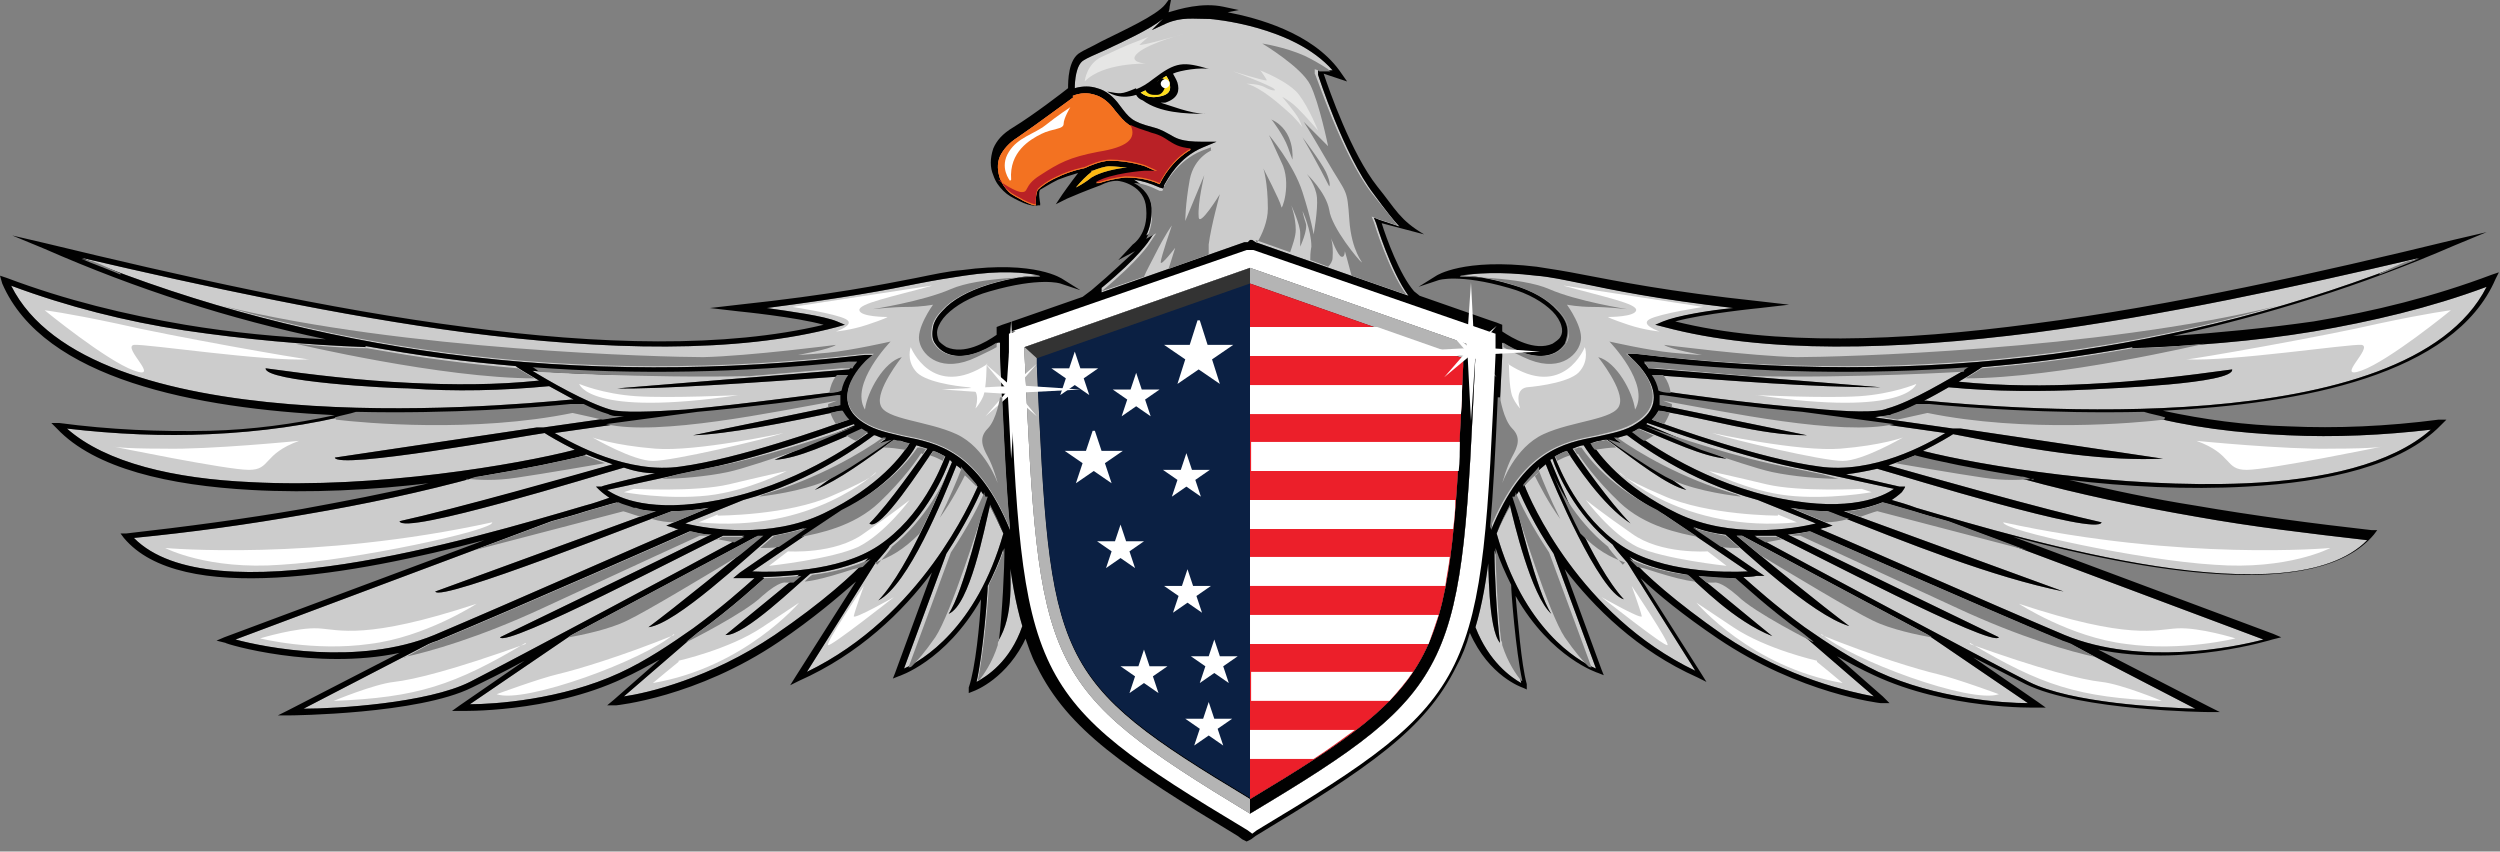 <?xml version="1.0" encoding="UTF-8"?>
<svg id="Layer_1" data-name="Layer 1" xmlns="http://www.w3.org/2000/svg" xmlns:xlink="http://www.w3.org/1999/xlink" version="1.1" viewBox="0 0 224 76.3">
  <rect x="0" y="0" width="224" height="76.3" fill="#808080" stroke="none"/>
  <defs>
    <style>
      .cls-1 {
        fill: #333;
      }

      .cls-1, .cls-2, .cls-3, .cls-4, .cls-5, .cls-6, .cls-7, .cls-8, .cls-9, .cls-10, .cls-11, .cls-12, .cls-13, .cls-14, .cls-15, .cls-16, .cls-17 {
        stroke-width: 0px;
      }

      .cls-2 {
        fill: #0b2043;
      }

      .cls-3 {
        fill: #b4b4b4;
      }

      .cls-4 {
        fill: #fedd1c;
      }

      .cls-5 {
        fill: #e6e6e5;
      }

      .cls-5, .cls-13 {
        fill-rule: evenodd;
      }

      .cls-6 {
        fill: #818181;
      }

      .cls-7 {
        fill: none;
      }

      .cls-18 {
        mask: url(#mask);
      }

      .cls-8 {
        fill: #676767;
      }

      .cls-9 {
        fill: #fdba12;
      }

      .cls-10 {
        fill: #010101;
      }

      .cls-11 {
        fill: #f26722;
      }

      .cls-12 {
        fill: #f37221;
      }

      .cls-13, .cls-16 {
        fill: #fff;
      }

      .cls-14 {
        fill: #b92126;
      }

      .cls-15 {
        fill: #ccc;
      }

      .cls-19 {
        mask: url(#mask-1);
      }

      .cls-17 {
        fill: #ec1f2a;
      }
    </style>
    <mask id="mask" x="90.1" y="22.3" width="44.2" height="53" maskUnits="userSpaceOnUse">
      <g id="mask0_1_472" data-name="mask0 1 472">
        <path class="cls-16" d="M90.6,29.7l21.1-7.3h.3c0,0,.3,0,.3,0l21.1,7.3.6.2v.6s0,1.3,0,1.3c-1.3,29.2-1.4,30.6-21.4,42.6l-.4.3-.4-.3c-20-12-20.1-13.4-21.4-42.6v-1.3c0,0,0-.6,0-.6l.6-.2h0ZM112,24l-20.2,7.1v.7c1.3,28.2,1.4,29.7,20.2,41.1,18.9-11.3,18.9-12.9,20.2-41.1v-.7s-20.2-7.1-20.2-7.1h0Z"/>
      </g>
    </mask>
    <mask id="mask-1" x="90.1" y="22.3" width="44.2" height="53" maskUnits="userSpaceOnUse">
      <g id="mask1_1_472" data-name="mask1 1 472">
        <path class="cls-16" d="M133.9,22.3h-43.9v52.5h43.9V22.3Z"/>
      </g>
    </mask>
  </defs>
  <path class="cls-15" d="M67.9,48c-.7.4-9.4,5-16.7,8.9l-9.1,6.2c2.2,0,8.2-.4,13.4-2.8,2.4-1.1,4.6-2.6,6.6-4h0c2.6-1.9,4.6-3.7,5.5-4.5-.7,0-1.2,0-1.2,0h-.7c0,0,.6-.5.6-.5l5.8-4c-1,.3-1.9.5-2.9.7-2.3,1.9-8.6,7.9-11.1,8.2,2.3-1.7,8.1-6.4,10.1-8.1-.2,0-.4,0-.5,0M61.8,47.6c-1.1.5-14.7,6.5-22.6,9.8-.3.1-.6.2-.8.3l-11.2,5.8c3,0,11.1-.5,14.9-2.4,4.1-2.1,20.4-10.8,24.6-13.1-.7,0-1.3,0-1.9,0-2.4,1.1-19.5,10.1-20,9.1,2.9-1.4,15.5-7.5,18.9-9.2-.8,0-1.4-.2-1.9-.3ZM55.3,45c-.8.2-1.7.5-2.8.8-.9.3-2,.6-3.1.9l-28.3,10.6c2.6.7,11,2.4,17.8-.4,7.1-3,18.8-8.2,21.9-9.5-.3,0-.4-.1-.4-.1l-.7-.2.7-.3,3.1-1.3c-1.2.2-2.3.3-3.3.3-2.3.8-20.8,8.2-21.2,7.2l19.7-7.2c-1.6-.1-2.7-.4-3.5-.8h0ZM52.4,40.8c-1.9.5-5.3,1.2-9.5,1.9-5.1,1.4-10.3,2.5-15.6,3.4-5.1.9-10.2,1.6-15.3,2.1,6.9,7,29.9.2,40.4-2.9.8-.2,1.6-.5,2.2-.7-.6-.4-.9-.7-.9-.7l-.3-.3h.5c0-.1,4.8-1.2,4.8-1.2-1,0-1.9-.2-2.8-.5-2.5.7-19.8,6.1-20.1,4.8,5-1.1,15.9-4.1,19.1-5.1-.9-.3-1.7-.6-2.4-.9h0ZM52.4,36.3c-.2,0-.6,0-1.2,0-3,.3-10.7.9-19.2.7-4.3,1.1-8.7,1.7-13.2,1.9-4.2.2-8.5,0-12.8-.5,3.5,3.1,9.7,4.5,16.5,4.8,11.2.6,24-1.6,29-2.9-1.4-.7-2.4-1.3-2.7-1.5-2.1.3-18.6,3.3-18.8,2.2l18.1-2.7h0,.6c0,0,0,0,0,0h0s7-1,7-1c-.6,0-1.1,0-1.4-.2-.7-.2-1.4-.5-2.2-.9h0ZM87.9,44c-.4.9-1.4,3-3.1,5.6l-3.8,10.3c1.6-.7,6.5-3.6,8.9-12.1-.4-.9-.8-1.7-1.2-2.5-.5,2.1-1.8,8.9-3.7,9.7,1.3-1.9,3.1-9.4,3.3-10.4-.1-.2-.3-.4-.4-.6ZM85.1,41.2c-.4,1.1-2,5-5.4,7.7,0,.1-.5.7-1.3,1.6l-6.1,9.7c10.3-5,14.7-15.3,15.3-16.6-.6-.8-1.2-1.4-1.9-1.9-1.2,3-4.3,10.7-7,12.1,2.8-2.9,6-11,6.6-12.4h0c0,0,0,0,0,0ZM82.1,39.9c-.4.8-2.4,3.7-7.2,6.2l-7.5,5.1c2,.1,7.7.1,11.3-2.3,3.9-2.6,5.6-7,6-8-.4-.2-.7-.4-1.1-.5-.8,1.1-4.8,7.4-5.7,6.5,1.8-1.8,4.4-5.6,5.2-6.7-.3-.1-.7-.2-1-.3ZM78.3,39c-.8.6-5.4,4.1-11.7,5.8l-5.2,2.1c2,.5,7.6,1.4,12.4-.9,5-2.4,7.1-5.3,7.7-6.3-.3,0-.5-.1-.8-.2-.2,0-.4,0-.6-.1-2.5,1.8-4.9,3.6-7.1,4.5l6.4-4.6c-.4,0-.7-.2-1-.3h0ZM76.5,38c-1.1.4-8.8,3.2-14.3,4.2l-7.8,1.7c1,.7,3.9,2.1,10,.9,6.8-1.3,12-5,13.4-6-.2,0-.4-.2-.6-.3-2.8,1.2-5.7,2.6-7.8,2.7l7.2-3.1s0,0,0,0h0ZM75.2,35.5c-1.6.2-8.2,1.1-13.6,1.6l-11.9,1.7c1.7,1,6.6,3.7,11.3,3,5.2-.7,13.1-3.5,15-4.2-.3-.3-.4-.5-.6-.8-5.1,1.1-10.2,2.1-13.3,2.2l13.1-2.7c0-.3,0-.5,0-.8ZM47.5,33.1c1.6,1,5.1,3,7.2,3.6,1,.3,3.6.2,6.7,0h0c5.5-.5,12.5-1.5,13.7-1.6.1-.5.3-1,.6-1.4-8.1.6-17.1,1.2-20.4,1.1l20.8-1.7c.1-.2.3-.4.4-.5-9.9,1.1-19.6,1.3-29.2.6h0ZM32.8,31.1c-5.5-.2-10.9-.7-16.3-1.5-5.2-.8-10.4-2.1-15.5-4,7,14,42.8,10.9,50.2,10.2h.2c-.7-.4-1.5-.8-2.2-1.2-4.2.4-8.4.5-12.6.2-1.6,0-12.9-.6-12.8-1.8,4.3.6,8.6,1.1,12.8,1.3,4,.2,7.9.2,11.7-.2-1.2-.7-2-1.2-2.1-1.3-2.2-.2-4.3-.4-6.5-.7-2.4-.3-4.7-.7-7-1.1h0ZM155.5,51.8c-.9,0-2.1,0-3.3-.2,1.5,1.2,5.1,4.2,6.6,5.4-3.5-1.4-6.5-4.6-7.6-5.5-1.7-.3-3.6-.7-5.2-1.6h0c1.4,1.6,4.1,4,8.4,7,5.8,3.9,11.4,5.1,13.5,5.5l-6.6-5.7c-3.2-2.3-5.5-4.5-6-4.9ZM156.1,48c-.2,0-.4,0-.5,0,2,1.7,7.8,6.4,10.1,8.1-3.4-1-9.7-7-11.1-8.2-.9-.1-1.9-.3-2.9-.7l5.8,4,.6.4h-.7c0,0-.4.1-1.2.1.9.8,2.9,2.6,5.5,4.5h0c2,1.4,4.3,2.9,6.6,4,5.2,2.4,11.2,2.8,13.4,2.8l-9.1-6.2c-7.2-3.8-15.9-8.5-16.7-8.9h0ZM162.2,47.6c-.5.1-1.2.2-2,.3,3.4,1.7,16,7.8,18.9,9.2-.5,1-17.6-8-20-9.1-.6,0-1.2,0-1.9,0,4.2,2.3,20.5,11,24.6,13.1,3.8,1.9,11.9,2.3,14.9,2.4l-11.2-5.8c-.3-.1-.6-.2-.8-.3-7.8-3.3-21.4-9.3-22.6-9.8ZM168.7,45c-.8.3-2,.7-3.5.8l19.7,7.2c-6.4-1.3-13.9-4.3-21.2-7.2-1,0-2.1-.1-3.3-.3l3.1,1.3.7.3-.7.2s-.2,0-.4.1c3.1,1.3,14.8,6.5,21.9,9.5,6.8,2.8,15.2,1.1,17.8.4l-28.3-10.6c-1.1-.3-2.1-.6-3.1-.9-1.1-.3-2-.6-2.8-.8ZM171.6,40.8c-.7.3-1.5.6-2.4.9,3.2.9,14.1,4,19.1,5.1-.3,1.3-17.6-4.1-20.1-4.8-.9.2-1.9.4-2.8.5l4.8,1.1h.5c0,.1-.3.5-.3.5,0,0-.3.3-.9.7.7.2,1.4.4,2.2.7,10.5,3.1,33.5,9.9,40.4,2.9-5.2-.6-10.3-1.2-15.3-2.1-5.2-.9-10.5-2-15.6-3.4-4.2-.6-7.6-1.3-9.5-1.9h0ZM171.6,36.3c-.8.4-1.6.7-2.2.9-.3,0-.8.1-1.4.2l7,1h.7c0,0,0,0,0,0l18.1,2.7c-4.9.2-10.3-.5-18.8-2.2-.3.2-1.3.8-2.7,1.5,5.1,1.3,17.8,3.4,29,2.9,6.8-.3,13-1.7,16.5-4.8-4.3.5-8.6.7-12.8.5-4.5-.2-8.8-.7-13.2-1.9-8.6.2-16.2-.4-19.2-.7-.6,0-1,0-1.2,0h0ZM136.1,44c-.1.2-.3.4-.4.6.2,1,2,8.5,3.3,10.4-1.8-1.6-3.4-8.4-3.7-9.7-.4.7-.8,1.5-1.2,2.5,2.4,8.5,7.2,11.4,8.9,12.1l-3.8-10.3c-1.7-2.5-2.7-4.7-3.1-5.6h0ZM138.9,41.2h0c.6,1.4,3.8,9.5,6.6,12.5-2.2-.6-6.4-10.5-7-12.1-.6.5-1.3,1.1-1.9,1.9.5,1.3,4.9,11.6,15.3,16.6l-6.1-9.7c-.8-.9-1.2-1.4-1.3-1.6-3.4-2.7-5-6.5-5.4-7.7h0ZM141.9,39.9c-.3,0-.7.2-1,.3.7,1.1,3.4,4.9,5.2,6.7-2.5-1.6-5-5.4-5.7-6.5-.4.1-.7.3-1.1.5.4,1,2.1,5.4,6,8,3.6,2.4,9.2,2.4,11.3,2.3l-7.5-5.1c-4.8-2.5-6.7-5.4-7.2-6.2ZM145.7,39c-.3.1-.7.2-1,.3l6.4,4.6c-1.7-.4-4.4-2.5-7.1-4.5-.2,0-.4,0-.6.1-.3,0-.5.1-.8.2.6.9,2.7,3.9,7.7,6.3,4.8,2.3,10.4,1.4,12.4.9l-5.2-2.1c-6.3-1.7-10.9-5.2-11.7-5.8h0ZM147.5,38s0,0,0,0l7.2,3.1c-2.2-.2-5-1.6-7.8-2.7-.2.1-.4.2-.6.3,1.4,1,6.6,4.7,13.4,6,6.1,1.2,9-.2,10-.9l-7.8-1.7c-5.5-1-13.1-3.8-14.3-4.2ZM148.8,35.5c0,.3,0,.5,0,.8l13.1,2.7c-4.2,0-8.8-1.5-13.3-2.2-.1.3-.3.5-.6.8,1.9.7,9.7,3.5,15,4.2,4.8.7,9.7-2,11.3-3l-11.9-1.7c-5.4-.5-12-1.4-13.6-1.6h0ZM176.5,33.1c-9.6.7-19.3.5-29.2-.6.1.1.3.3.4.5l20.8,1.7c-6.3,0-13.4-.6-20.4-1.1.3.4.5.9.6,1.4,1.3.2,8.2,1.2,13.7,1.6h0c3.1.3,5.8.4,6.7,0,2.2-.6,5.6-2.7,7.2-3.6h0ZM191.1,31.1c-2.3.4-4.7.8-7,1.1-2.2.3-4.3.5-6.5.7,0,0-.9.6-2.1,1.3,3.9.4,7.8.4,11.7.2,4.2-.2,8.5-.7,12.8-1.3.2,1.3-11.1,1.7-12.8,1.8-4.2.2-8.4.2-12.6-.2-.7.4-1.4.8-2.2,1.2h.2c7.3.7,43.1,3.8,50.2-10.2-5.1,1.9-10.3,3.1-15.5,4-5.4.9-10.8,1.3-16.3,1.5h0ZM133.5,49.2c-.3,2.7-.7,5-1.3,7,1.2,3.1,3.2,4.5,4.1,5-.6-2.6-.9-8.1-1-8.6-.5-1-1-2.1-1.4-3.3,0,1.9.2,5.9.5,8.3-1.1-1.3-1-7-1.1-8.3h0ZM134.6,30.7v1.2c-.3,6.4-.6,11.4-1,15.6,2.9-7.1,6.4-7.8,9.6-8.4,1.3-.3,2.5-.5,3.5-1.2,3.5-2.2-.3-5.6-.3-5.6l-.6-.6h.8c12.8,1.6,25.3,1.6,37.5,0,11.1-1.5,22-4.3,32.7-8.6-11.1,2.6-23.1,5.2-34.5,6.7-12.5,1.6-24.2,1.9-33.2-.5l-.7-.2.7-.3c1.2-.5,4.1-1,6.3-1.2-6.9-.8-10.7-1.6-13.6-2.2-1.5-.3-2.8-.6-4.1-.7-3.3-.4-5.5-.2-6.8,0,1.1,0,2.6.2,4.6.8,1.9.5,3.3,1.4,4.1,2.3.5.5.8,1,.9,1.5.1.5,0,1-.2,1.5-.2.3-.5.6-.9.8-1.6.8-3.6-.2-4.7-.9h0ZM98.7,26.2l12.8-4.5h.3c0,0,.2-.2.2-.2h.2c0,0,.3.2.3.2l13.7,4.8c-1.6-2.2-2.9-6.5-2.9-6.5l-.2-.5.5.2,1.8.6c-.5-.5-1.2-1.4-2.3-2.9-2.7-3.5-5-10.7-5-10.7v-.4c-.1,0,.3,0,.3,0h1c-3.5-4-10.9-4.6-11-4.6-1.5,0-2.5-.2-3.9.4l-1.3.6,1-1c-1.3,1-3.5,2-5.2,2.8-.9.4-1.6.7-1.9.9-.7.4-.8,1.9-.8,2.5.7-.2,1.4-.2,2,0,.8.2,1.5.8,2,1.5h0c.9,1.2,1.1,1.5,3,2,.8.2,1.2.5,1.6.7.5.3,1,.6,2.8.6h1.3l-1.2.5c-2.2.9-3.2,2.9-3.5,3.4,0,0,0,0,0,.1v.2c-.1,0-.4-.1-.4-.1-.9-.4-1.6-.6-2.3-.7.8.4,1.5,1.2,1.6,2.5,0,1.1-.2,1.9-.5,2.5l.9-.5-.6.9s-.9,1.5-4.3,4.3h0ZM89.4,30.7c-1.1.7-3.1,1.7-4.7.9-.4-.2-.7-.5-.9-.8-.3-.4-.3-.9-.2-1.5.1-.5.4-1,.9-1.5.8-.9,2.2-1.7,4.1-2.3,2-.6,3.5-.8,4.6-.8-1.4-.3-3.5-.5-6.8,0-1.3.2-2.6.4-4.1.7-2.9.6-6.7,1.3-13.6,2.2,2.1.3,5.1.7,6.3,1.2l.7.3-.7.2c-9,2.4-20.7,2.1-33.2.5-11.4-1.5-23.3-4.1-34.5-6.7,10.6,4.3,21.5,7.1,32.7,8.6,12.2,1.6,24.7,1.6,37.5.1h.8c0,0-.6.5-.6.5,0,0-3.8,3.4-.3,5.6,1.1.7,2.3.9,3.5,1.2,3.1.6,6.7,1.3,9.6,8.4-.4-4.1-.6-9.2-.9-15.6v-1.2c0,0,0,0,0,0ZM97.1,9.3s1.6.9,1.6,1.2c0,.3-.9.3-1.6-1.2ZM90.5,49.2c0,2.7.4,5.9-1.1,8.3.3-2.4.5-6.4.5-8.3-.4,1.2-.9,2.3-1.4,3.3,0,.6-.4,6-1,8.6.9-.5,3-1.8,4.1-5-.6-2-1-4.3-1.3-7ZM68.5,51.8c-.5.4-2.8,2.6-6,4.9l-6.6,5.7c2.1-.3,7.7-1.6,13.5-5.5,4.4-3,7-5.4,8.4-6.9h0c-1.6.7-3.4,1.2-5.2,1.4-1.1.9-5.9,5.6-7.6,5.5,1.6-1.3,5.1-4.2,6.6-5.4-1.2.1-2.4.2-3.3.2h0Z"/>
  <path class="cls-8" d="M90.6,29.7l21.1-7.3h.3c0,0,.3,0,.3,0l21.1,7.3.6.2v.6s0,1.3,0,1.3c-1.3,29.2-1.4,30.6-21.4,42.6l-.4.3-.4-.3c-20-12-20.1-13.4-21.4-42.6v-1.3c0,0,0-.6,0-.6l.6-.2h0ZM112,24l-20.2,7.1v.7c1.3,28.2,1.4,29.7,20.2,41.1,18.9-11.3,18.9-12.9,20.2-41.1v-.7s-20.2-7.1-20.2-7.1h0Z"/>
  <path class="cls-10" d="M68.5,51.8c-.5.4-2.8,2.6-6,4.9l-6.6,5.7c2.1-.3,7.7-1.6,13.5-5.5,4.4-3,7-5.4,8.4-6.9h0c-1.6.7-3.4,1.2-5.2,1.4-1.1.9-5.9,5.6-7.6,5.5,1.6-1.3,5.1-4.2,6.6-5.4-1.2.1-2.4.2-3.3.2M67.9,48c-.7.4-9.4,5-16.7,8.9l-9.1,6.2c2.2,0,8.2-.4,13.4-2.8,2.4-1.1,4.6-2.6,6.6-4h0c2.6-1.9,4.6-3.7,5.5-4.5-.7,0-1.2,0-1.2,0h-.7c0,0,.6-.5.6-.5l5.8-4c-1,.3-1.9.5-2.9.7-2.3,1.9-8.6,7.9-11.1,8.2,2.3-1.7,8.1-6.4,10.1-8.1-.2,0-.4,0-.5,0h0ZM61.8,47.6c-1.1.5-14.7,6.5-22.6,9.8-.3.1-.6.2-.8.3l-11.2,5.8c3,0,11.1-.5,14.9-2.4,4.1-2.1,20.4-10.8,24.6-13.1-.7,0-1.3,0-1.9,0-2.4,1.1-19.5,10.1-20,9.1,2.9-1.4,15.5-7.5,18.9-9.2-.8,0-1.4-.2-1.9-.3ZM55.3,45c-.8.2-1.7.5-2.8.8-.9.3-2,.6-3.1.9l-28.3,10.6c2.6.7,11,2.4,17.8-.4,7.1-3,18.8-8.2,21.9-9.5-.3,0-.4-.1-.4-.1l-.7-.2.7-.3,3.1-1.3c-1.2.2-2.3.3-3.3.3-2.3.8-20.8,8.2-21.2,7.2l19.7-7.2c-1.6-.1-2.7-.4-3.5-.8h0ZM52.4,40.8c-1.9.5-5.3,1.2-9.5,1.9-5.1,1.4-10.3,2.5-15.6,3.4-5.1.9-10.2,1.6-15.3,2.1,6.9,7,29.9.2,40.4-2.9.8-.2,1.6-.5,2.2-.7-.6-.4-.9-.7-.9-.7l-.3-.3h.5c0-.1,4.8-1.2,4.8-1.2-1,0-1.9-.2-2.8-.5-2.5.7-19.8,6.1-20.1,4.8,5-1.1,15.9-4.2,19.1-5.1-.9-.3-1.7-.6-2.4-.9h0ZM52.4,36.3c-.2,0-.6,0-1.2,0-3,.3-10.7.9-19.2.7-4.3,1.1-8.7,1.7-13.2,1.9-4.2.2-8.5,0-12.8-.5,3.5,3.1,9.7,4.5,16.5,4.8,11.2.6,24-1.6,29-2.9-1.4-.7-2.4-1.3-2.7-1.5-2.1.3-18.6,3.3-18.8,2.2l18.1-2.7h0,.6c0,0,0,0,0,0h0s7-1,7-1c-.6,0-1.1,0-1.4-.2-.7-.2-1.4-.5-2.2-.9h0ZM87.9,44c-.4.9-1.4,3-3.1,5.6l-3.8,10.3c1.6-.7,6.5-3.6,8.9-12.1-.4-.9-.8-1.7-1.2-2.5-.5,2.1-1.8,8.9-3.7,9.7,1.3-1.9,3.1-9.4,3.3-10.4-.1-.2-.3-.4-.4-.6ZM85.1,41.2c-.4,1.1-2,5-5.4,7.7,0,.1-.5.7-1.3,1.6l-6.1,9.7c10.3-5,14.7-15.3,15.3-16.6-.6-.8-1.2-1.4-1.9-1.9-1.2,3-4.3,10.7-7,12.1,2.8-2.9,6-11,6.6-12.4h0c0,0,0,0,0,0ZM82.1,39.9c-.4.8-2.4,3.7-7.2,6.2l-7.5,5.1c2,.1,7.7.1,11.3-2.3,3.9-2.6,5.6-7,6-8-.4-.2-.7-.4-1.1-.5-.8,1.1-4.8,7.4-5.7,6.5,1.8-1.8,4.4-5.6,5.2-6.7-.3-.1-.7-.2-1-.3ZM78.3,39c-.8.6-5.4,4.1-11.7,5.8l-5.2,2.1c2,.5,7.6,1.4,12.4-.9,5-2.4,7.1-5.3,7.7-6.3-.3,0-.5-.1-.8-.2-.2,0-.4,0-.6-.1-2.5,1.8-4.9,3.6-7.1,4.5l6.4-4.6c-.4,0-.7-.2-1-.3h0ZM76.5,38c-1.1.4-8.8,3.2-14.3,4.2l-7.8,1.7c1,.7,3.9,2.1,10,.9,6.8-1.3,12-5,13.4-6-.2,0-.4-.2-.6-.3-2.8,1.2-5.7,2.6-7.8,2.7l7.2-3.1s0,0,0,0h0ZM75.2,35.5c-1.6.2-8.2,1.1-13.6,1.6l-11.9,1.7c1.7,1,6.6,3.7,11.3,3,5.2-.7,13.1-3.5,15-4.2-.3-.3-.4-.5-.6-.8-5.1,1.1-10.2,2.1-13.3,2.2l13.1-2.7c0-.3,0-.5,0-.8ZM47.5,33.1c1.6,1,5.1,3,7.2,3.6,1,.3,3.6.2,6.7,0h0c5.5-.5,12.5-1.5,13.7-1.6.1-.5.3-1,.6-1.4-8.1.6-17.1,1.2-20.4,1.1l20.8-1.7c.1-.2.3-.4.4-.5-9.9,1.1-19.6,1.3-29.2.6h0ZM32.8,31.1c-5.5-.2-10.9-.7-16.3-1.5-5.2-.8-10.4-2.1-15.5-4,7,14,42.8,10.9,50.2,10.2h.2c-.7-.4-1.5-.8-2.2-1.2-4.2.4-8.4.5-12.6.2-1.6,0-12.9-.6-12.8-1.8,4.3.6,8.6,1.1,12.8,1.3,4,.2,7.9.2,11.7-.2-1.2-.7-2-1.2-2.1-1.3-2.2-.2-4.3-.4-6.5-.7-2.4-.3-4.7-.7-7-1.1h0ZM104.5,6.8c-.3.2-.7.4-1,.7-.4.3-.8.6-1.3.8.3.2.8.6,1.9.3.8-.2.8-.7.7-1.1,0-.3-.2-.5-.3-.7h0ZM101.8,8c.5-.2,1-.5,1.5-.9,2.1-1.6,2.7-1.6,5.1-.9-.7-.2-2.7.1-3.3.4.1.2.3.5.4.8.2.7.1,1.4-1.1,1.8-.1,0-.2,0-.4,0,.7.2,2.7,1,4,1-1.8,0-4.1-.1-5.6-1.2-.3-.1-.5-.3-.6-.5-1.6.5-2.6-.3-2.6-.3,1.2.2,1.2.3,2.6-.3h0ZM98,15.3h-.2c0,0,0,.1,0,.1-.4.3-1,.9-1.4,1.4.4-.2.9-.5,1.4-.9.8-.5,2.2-.8,3.2-.9-.5,0-1-.1-1.6-.1-.4,0-1,.2-1.5.4ZM96.2,8.7c-.3.2-3.1,2.3-5,3.6-.8.5-1.3,1.1-1.6,1.7-.3.7-.2,1.4,0,2,.2.5.5.9.8,1.2.3.3.8.5,1.3.8.6.3.9.4,1.1.4,0-.4,0-1.1.2-1.4.2-.2.8-.7,1.7-1.1.6-.3,1.4-.6,2.3-.8.2,0,.5-.2.8-.3.5-.2,1.1-.4,1.7-.4,1.7,0,3.1.5,3.1.5l1.1.5h-1.2c0,0-2.9.2-4.3,1,0,0,.2,0,.3,0,.6-.2,1.4-.4,2.3-.5.9,0,2,.1,3.1.6.3-.6,1.1-2.1,2.8-3.1-1.1-.1-1.5-.4-2-.7-.3-.2-.7-.5-1.5-.7-2.1-.6-2.3-.9-3.3-2.1h0c-.5-.7-1.1-1.2-1.8-1.4-.6-.2-1.3-.2-2,.1h0ZM155.5,51.8c-.9,0-2.1,0-3.3-.2,1.5,1.2,5.1,4.2,6.6,5.4-3.5-1.4-6.5-4.6-7.6-5.5-1.7-.3-3.6-.7-5.2-1.6h0c1.4,1.6,4.1,4,8.4,7,5.8,3.9,11.4,5.1,13.5,5.5l-6.6-5.7c-3.2-2.3-5.5-4.5-6-4.9ZM156.1,48c-.2,0-.4,0-.5,0,2,1.7,7.8,6.4,10.1,8.1-3.4-1-9.7-7-11.1-8.2-.9-.1-1.9-.3-2.9-.7l5.8,4,.6.4h-.7c0,0-.4.1-1.2.1.9.8,2.9,2.6,5.5,4.5h0c2,1.4,4.3,2.9,6.6,4,5.2,2.4,11.2,2.8,13.4,2.8l-9.1-6.2c-7.2-3.8-15.9-8.5-16.7-8.9h0ZM162.2,47.6c-.5.1-1.2.2-2,.3,3.4,1.7,16,7.8,18.9,9.2-.5,1-17.6-8-20-9.1-.6,0-1.2,0-1.9,0,4.2,2.3,20.5,11,24.6,13.1,3.8,1.9,11.9,2.3,14.9,2.4l-11.2-5.8c-.3-.1-.6-.2-.8-.3-7.8-3.3-21.4-9.3-22.6-9.8ZM168.7,45c-.8.3-2,.7-3.5.8l19.7,7.2c-6.4-1.3-13.9-4.3-21.2-7.2-1,0-2.1-.1-3.3-.3l3.1,1.3.7.3-.7.2s-.2,0-.4.1c3.1,1.3,14.8,6.5,21.9,9.5,6.8,2.8,15.2,1.1,17.8.4l-28.3-10.6c-1.1-.3-2.1-.6-3.1-.9-1.1-.3-2-.6-2.8-.8ZM171.6,40.8c-.7.3-1.5.6-2.4.9,3.2.9,14.1,4,19.1,5.1-.3,1.3-17.6-4.1-20.1-4.8-.9.2-1.9.4-2.8.5l4.8,1.1h.5c0,.1-.3.5-.3.5,0,0-.3.3-.9.7.7.2,1.4.4,2.2.7,10.5,3.1,33.5,9.9,40.4,2.9-5.2-.6-10.3-1.2-15.3-2.1-5.2-.9-10.5-2-15.6-3.4-4.2-.6-7.6-1.3-9.5-1.9h0ZM171.6,36.3c-.8.4-1.6.7-2.2.9-.3,0-.8.1-1.4.2l7,1h.7c0,0,0,0,0,0l18.1,2.7c-4.9.2-10.3-.5-18.8-2.2-.3.2-1.3.8-2.7,1.5,5.1,1.3,17.8,3.4,29,2.9,6.8-.3,13-1.7,16.5-4.8-4.3.5-8.6.7-12.8.5-4.5-.2-8.8-.7-13.2-1.9-8.6.2-16.2-.4-19.2-.7-.6,0-1,0-1.2,0h0ZM136.1,44c-.1.2-.3.4-.4.6.2,1,2,8.5,3.3,10.4-1.8-1.6-3.4-8.4-3.7-9.7-.4.7-.8,1.5-1.2,2.5,2.4,8.5,7.2,11.4,8.9,12.1l-3.8-10.3c-1.7-2.5-2.7-4.7-3.1-5.6h0ZM138.9,41.2h0c.6,1.4,3.8,9.5,6.6,12.5-2.2-.6-6.4-10.5-7-12.1-.6.5-1.3,1.1-1.9,1.9.5,1.3,4.9,11.6,15.3,16.6l-6.1-9.7c-.8-.9-1.2-1.4-1.3-1.6-3.4-2.7-5-6.5-5.4-7.7h0ZM141.9,39.9c-.3,0-.7.2-1,.3.7,1.1,3.4,4.9,5.2,6.7-2.5-1.6-5-5.4-5.7-6.5-.4.1-.7.3-1.1.5.4,1,2.1,5.4,6,8,3.6,2.4,9.2,2.4,11.3,2.3l-7.5-5.1c-4.8-2.5-6.7-5.4-7.2-6.2ZM145.7,39c-.3.1-.7.2-1,.3l6.4,4.6c-1.7-.4-4.4-2.5-7.1-4.5-.2,0-.4,0-.6.1-.3,0-.5.1-.8.2.6.9,2.7,3.9,7.7,6.3,4.8,2.3,10.4,1.4,12.4.9l-5.2-2.1c-6.3-1.7-10.9-5.2-11.7-5.8h0ZM147.5,38s0,0,0,0l7.2,3.1c-2.2-.2-5-1.6-7.8-2.7-.2.1-.4.2-.6.3,1.4,1,6.6,4.7,13.4,6,6.1,1.2,9-.2,10-.9l-7.8-1.7c-5.5-1-13.1-3.8-14.3-4.2ZM148.8,35.5c0,.3,0,.5,0,.8l13.1,2.7c-4.2,0-8.8-1.5-13.3-2.2-.1.3-.3.5-.6.8,1.9.7,9.7,3.5,15,4.2,4.8.7,9.7-2,11.3-3l-11.9-1.7c-5.4-.5-12-1.4-13.6-1.6h0ZM176.5,33.1c-9.6.7-19.3.5-29.2-.6.1.1.3.3.4.5l20.8,1.7c-6.3,0-13.4-.6-20.4-1.1.3.4.5.9.6,1.4,1.3.2,8.2,1.2,13.7,1.6h0c3.1.3,5.8.4,6.7,0,2.2-.6,5.6-2.7,7.2-3.6h0ZM191.1,31.1c-2.3.4-4.7.8-7,1.1-2.2.3-4.3.5-6.5.7,0,0-.9.6-2.1,1.3,3.9.4,7.8.4,11.7.2,4.2-.2,8.5-.7,12.8-1.3.2,1.3-11.1,1.7-12.8,1.8-4.2.2-8.4.2-12.6-.2-.7.4-1.4.8-2.2,1.2h.2c7.3.7,43.1,3.8,50.2-10.2-5.1,1.9-10.3,3.1-15.5,4-5.4.9-10.8,1.3-16.3,1.5h0ZM133.5,49.2c-.3,2.7-.7,5-1.3,7,1.2,3.1,3.2,4.5,4.1,5-.6-2.6-.9-8.1-1-8.6-.5-1-1-2.1-1.4-3.3,0,1.9.2,5.9.5,8.3-1.1-1.3-1-7-1.1-8.3h0ZM134.6,30.7v1.2c-.3,6.4-.6,11.4-1,15.6,2.9-7.1,6.4-7.8,9.6-8.4,1.3-.3,2.5-.5,3.5-1.2,3.5-2.2-.3-5.6-.3-5.6l-.6-.6h.8c12.8,1.6,25.3,1.6,37.5,0,11.1-1.5,22-4.3,32.7-8.6-11.1,2.6-23.1,5.2-34.5,6.7-12.5,1.6-24.2,1.9-33.2-.5l-.8-.2.7-.3c1.2-.5,4.1-1,6.3-1.2-6.9-.8-10.7-1.6-13.6-2.2-1.5-.3-2.8-.6-4.1-.7-3.3-.4-5.5-.2-6.8,0,1.1,0,2.6.2,4.6.8,1.9.5,3.3,1.4,4.1,2.3.5.5.8,1,.9,1.5.1.5,0,1-.2,1.5-.2.3-.5.6-.9.8-1.6.8-3.6-.2-4.7-.9h0ZM98.7,26.2l12.8-4.5h.3c0,0,.2-.2.2-.2h.2c0,0,.3.2.3.2l13.7,4.8c-1.6-2.2-2.9-6.5-2.9-6.5l-.2-.5.5.2,1.8.6c-.5-.5-1.2-1.4-2.3-2.9-2.7-3.5-5-10.7-5-10.7v-.4c-.1,0,.3,0,.3,0h1c-3.5-4-10.9-4.6-11-4.6-1.5,0-2.5-.2-3.9.4l-1.3.6,1-1c-1.3,1-3.5,2-5.2,2.8-.9.4-1.6.7-1.9.9-.7.4-.8,1.9-.8,2.5.7-.2,1.4-.2,2,0,.8.2,1.5.8,2,1.5h0c.9,1.2,1.1,1.5,3,2,.8.2,1.2.5,1.6.7.5.3,1,.6,2.8.6h1.3l-1.2.5c-2.2.9-3.2,2.9-3.5,3.4,0,0,0,0,0,.1v.2c-.1,0-.4-.1-.4-.1-.9-.4-1.6-.6-2.3-.7.7.4,1.5,1.2,1.6,2.5,0,1.1-.2,1.9-.5,2.5l.9-.5-.6.9s-.9,1.5-4.3,4.3h0ZM89.4,30.7c-1.1.7-3.1,1.7-4.7.9-.4-.2-.7-.5-.9-.8-.3-.4-.3-.9-.2-1.5.1-.5.4-1,.9-1.5.8-.9,2.2-1.7,4.1-2.3,2-.6,3.5-.8,4.6-.8-1.4-.3-3.5-.5-6.8,0-1.3.2-2.6.4-4.1.7-2.9.6-6.7,1.3-13.6,2.2,2.1.3,5.1.7,6.3,1.2l.7.3-.7.2c-9,2.4-20.7,2.1-33.2.5-11.4-1.5-23.3-4.1-34.5-6.7,10.6,4.3,21.5,7.1,32.7,8.6,12.2,1.6,24.7,1.6,37.5.1h.8c0,0-.6.5-.6.5,0,0-3.8,3.4-.3,5.6,1.1.7,2.3.9,3.5,1.2,3.1.6,6.7,1.3,9.6,8.4-.4-4.1-.6-9.2-.9-15.6v-1.2c0,0,0,0,0,0ZM92,57c-1.7,3.8-4.7,4.9-4.7,4.9l-.5.2v-.5c.6-1.7,1-5.8,1.1-7.9-3.2,5.6-7.4,6.9-7.4,6.9l-.5.2.2-.5,3.3-9c-2.6,3.5-6.5,7.3-11.9,9.7l-.8.4.5-.8,5.4-8.5c-1.6,1.4-3.8,3.3-6.9,5.4-7.4,5-14.6,5.7-14.6,5.7h-.8c0,0,.6-.5.6-.5l4.1-3.6c-1.1.6-2.2,1.2-3.3,1.7-6.6,3.1-14.5,2.9-14.5,2.9h-.8s.7-.5.7-.5l5.8-4c-2,1.1-3.7,1.9-4.7,2.4-4.8,2.4-16.2,2.5-16.3,2.5h-1.1s1-.5,1-.5l9.9-5.1c-7.5,1.6-15.6-.8-15.6-.9l-.8-.2.7-.3,23.3-8.7c-11.7,3.1-27.2,5.9-32.3-.2l-.3-.4h.5c5.3-.6,10.6-1.3,15.8-2.2,3.8-.7,7.5-1.4,11.3-2.3-5,.6-10.6.9-15.9.6-7.3-.4-14-1.9-17.4-5.5l-.5-.5h.7c4.5.6,9,.8,13.5.7,3.8-.1,7.5-.6,11.2-1.4-12.4-.6-26.1-3.2-29.8-11.8L0,24.7l.6.2c5.3,2,10.7,3.3,16,4.2,4.2.7,8.4,1.1,12.6,1.3-8.6-1.8-17-4.5-25.2-8.1l-2.9-1.2,3,.7c12,2.9,25.2,5.9,37.6,7.5,12,1.6,23.3,1.9,32.1-.2-2.5-.7-7.6-1.2-7.6-1.2l-2.6-.3,2.6-.3c8.4-.9,12.8-1.8,15.9-2.4,1.5-.3,2.8-.6,4.1-.7,6.6-.9,9,.8,9,.8l1.6,1-1.8-.6s-1.8-.6-6.3.7c-1.8.5-3.1,1.3-3.9,2.1-.4.4-.7.9-.8,1.3-.1.4,0,.7.1,1,.1.2.4.4.7.6,1.6.7,3.5-.4,4.5-1.1h0c0-.1,0-.7,0-.7l.5-.2.6-.2,6.6-2.3.8-.6c1.9-1.6,3.1-2.8,3.9-3.5l-1.5.8,1.3-1.4s1.4-.9,1.2-3.2c-.1-2.1-2.3-2.5-2.6-2.5-.6,0-1.1.2-1.5.4-1.1.4-2.8,1.1-3,1.2l-1,.5.6-.9s.7-1,1.4-1.9c-.7.2-1.3.4-1.8.6-.8.4-1.4.8-1.6.9-.2.2,0,1.2,0,1.2v.2s-.2,0-.2,0c0,0-.5.2-1.7-.4-.6-.3-1-.5-1.4-.9-.4-.4-.7-.8-.9-1.4-.3-.7-.3-1.5,0-2.4.3-.7.8-1.3,1.8-1.9,1.8-1.1,4.4-3.1,4.9-3.5,0-.6,0-2.6,1.1-3.2.3-.2,1-.5,1.9-1,2-1,4.9-2.3,5.7-3.3l.6-.8-.2,1s0,.2-.1.5c1-.3,3-.9,4.9-.5l1.4.3-1,.2c2.6.5,7.5,1.8,10,5.2l.7,1-2.1-.7c.5,1.5,2.5,7.2,4.8,10.1,1.7,2.1,2,3,4.2,4.3l-3.8-1c.4,1.3,1.6,4.6,2.9,6.1l.5.4,6.3,2.2.6.2.5.2v.5s0,.1,0,.1c.9.6,2.9,1.8,4.5,1.1.3-.2.6-.4.7-.6.2-.3.2-.7.1-1-.1-.4-.4-.9-.8-1.3-.8-.8-2.1-1.6-3.9-2.1-4.5-1.3-6.3-.7-6.3-.7l-1.8.6,1.6-1s2.4-1.6,9-.8c1.3.2,2.6.4,4.1.7,3.2.6,7.5,1.5,15.9,2.4l2.6.3-2.6.3s-5.1.5-7.6,1.2c8.8,2.2,20.1,1.8,32.1.2,12.4-1.6,25.7-4.6,37.6-7.5l3-.7-2.9,1.2c-8.3,3.6-16.7,6.2-25.2,8.1,4.2-.3,8.4-.7,12.6-1.3,5.4-.9,10.7-2.2,16-4.2l.6-.2-.3.6c-3.7,8.6-17.4,11.2-29.8,11.8,3.7.8,7.4,1.3,11.2,1.4,4.4.2,8.9,0,13.5-.6h.7c0,0-.5.5-.5.5-3.5,3.6-10.1,5.1-17.4,5.5-5.3.3-10.9,0-15.9-.6,3.7.9,7.5,1.7,11.3,2.3,5.2.9,10.5,1.6,15.8,2.2h.5c0,0-.3.4-.3.4-5.1,6.1-20.6,3.3-32.3.2l23.3,8.7.7.3-.8.2s-8,2.5-15.6.9l9.9,5.1,1,.5h-1.1s-11.4-.1-16.3-2.5c-1-.5-2.7-1.4-4.7-2.4l5.8,4,.7.5h-.9s-7.9.2-14.5-2.9c-1.1-.5-2.2-1.1-3.3-1.7l4.1,3.6.6.6h-.8c0,0-7.2-.8-14.6-5.8-3.1-2.1-5.3-3.9-6.9-5.4l5.4,8.5.5.8-.8-.4c-5.4-2.4-9.3-6.3-11.9-9.7l3.3,9,.2.5-.5-.2s-4.2-1.3-7.4-6.9c.2,2.1.5,6.1,1,7.9v.5c.1,0-.4-.2-.4-.2,0,0-3-1-4.7-4.9-.3,1.1-.7,2.1-1.2,3-2.8,5.7-7.9,9.1-18,15.2l-.4.3-.4.2-.4-.2-.4-.3c-10.1-6.1-15.2-9.5-18-15.2-.5-.9-.8-1.9-1.2-3h0ZM97.1,9.3s1.6.9,1.6,1.2c0,.3-.9.3-1.6-1.2ZM90.5,49.2c0,2.7.4,5.9-1.1,8.3.3-2.4.5-6.4.5-8.3-.4,1.2-.9,2.3-1.4,3.3,0,.6-.4,6-1,8.6.9-.5,3-1.8,4.1-5-.6-2-1-4.3-1.3-7Z"/>
  <path class="cls-6" d="M112,25.4l19.1,6.7v.7c-1.2,26.6-1.3,28.1-19.1,38.8-17.8-10.7-17.9-12.2-19.1-38.8v-.7s19.1-6.7,19.1-6.7ZM112,24l-20.2,7.1v.7c1.3,28.2,1.4,29.7,20.2,41.1,18.9-11.3,18.9-12.9,20.2-41.1v-.7s-20.2-7.1-20.2-7.1h0Z"/>
  <path class="cls-16" d="M90.6,29.7l21.1-7.3h.3c0,0,.3,0,.3,0l21.1,7.3.6.2v.6s0,1.3,0,1.3c-1.3,29.2-1.4,30.6-21.4,42.6l-.4.3-.4-.3c-20-12-20.1-13.4-21.4-42.6v-1.3c0,0,0-.6,0-.6l.6-.2h0ZM112,24l-20.2,7.1v.7c1.3,28.2,1.4,29.7,20.2,41.1,18.9-11.3,18.9-12.9,20.2-41.1v-.7s-20.2-7.1-20.2-7.1h0Z"/>
  <g class="cls-18">
    <g class="cls-19">
      <rect class="cls-7" x="90.1" y="22.3" width="44.2" height="53"/>
    </g>
  </g>
  <path class="cls-3" d="M112,25.4l19.1,6.7v.7c-1.2,26.6-1.3,28.1-19.1,38.8-17.8-10.7-17.9-12.2-19.1-38.8v-.7s19.1-6.7,19.1-6.7ZM112,24l-20.2,7.1v.7c1.3,28.2,1.4,29.7,20.2,41.1,18.9-11.3,18.9-12.9,20.2-41.1v-.7s-20.2-7.1-20.2-7.1h0Z"/>
  <path class="cls-10" d="M112,72.9c18.9-11.3,18.9-12.9,20.2-41.1v-.7s-1.1,1-1.1,1v.7c-1.2,26.6-1.3,28.1-19.1,38.8v1.3h0Z"/>
  <path class="cls-11" d="M96.2,8.7c-.3.2-3.1,2.3-5,3.6-.8.5-1.3,1.1-1.6,1.7-.3.7-.2,1.4,0,2,.2.5.5.9.8,1.2.3.3.8.5,1.3.8.6.3.9.4,1.1.4,0-.4,0-1.1.2-1.4.2-.2.8-.7,1.7-1.1.6-.3,1.4-.6,2.3-.8.2,0,.5-.2.8-.3.5-.2,1.1-.4,1.7-.4,1.7,0,3.1.5,3.1.5l1.1.5h-1.2c0,0-2.9.2-4.3,1,0,0,.2,0,.3,0,.6-.2,1.4-.4,2.3-.5.9,0,2,.1,3.1.6.3-.6,1.1-2.1,2.8-3.1-1.1-.1-1.5-.4-2-.7-.3-.2-.7-.5-1.5-.7-2.1-.6-2.3-.9-3.3-2.1h0c-.5-.7-1.1-1.2-1.8-1.4-.6-.2-1.3-.2-2,.1"/>
  <path class="cls-6" d="M112.6,21.8c.5-.8,1-2,1-3.1,0-2.4-.4-3.6-.4-3.6,0,0,1.5,2.9,1.6,3.4,0,.6,1-2.1,0-4-.9-2-1.1-2.4-1.1-2.4,0,0,2.2,2.6,3,5.1.8,2.5,1,3.8,1,3.8,0,0,.4-2.2.3-3.3s-.9-2.1-.9-2.1c0,0,1.7,1.6,2,3.2.2,1.6,2.7,4.6,2.9,4.7.2.1-.9-.9-1.1-3.8-.2-2.9-.2-2.2-2-5.3-1.8-3.1-2.1-3.5-2.1-3.5l2.2,2.2s-.8-3.9-1.6-5.5c-.8-1.6-4.3-3.7-4.3-3.7,0,0,2,.3,3.8,1.1.4.2,1.2.6,2.1,1.2,0,0,.1.1.2.2h-1c0-.1-.4-.2-.4-.2v.4c.1,0,2.4,7.2,5.1,10.7,1.1,1.4,1.9,2.3,2.3,2.9l-1.8-.6-.5-.2.2.5s1.3,4.3,2.9,6.5l-4.9-1.7c-.2-.8-.6-2.2-.6-2.2,0,0,0,.6-.3.5-.3,0-1-1.8-1-1.8,0,0,.3.6.2,1.9,0,.3-.2.6-.4.8l-1.6-.6c0-.3,0-.7.1-1.2,0-1.5-.8-3.2-.8-3.2,0,0,.1.5.3,1.1.2.6-.5,2.1-.5,2.1,0,0,0-.4,0-1.2,0-.8-.8-2.5-.8-2.5,0,0,.4,1.1.4,2.2,0,.6-.3,1.4-.5,2l-3.1-1.1h0ZM116.7,12.3s1.6,2.1,2.1,3.1c.5,1.1.3,1.3.3,1.3,0,0-1.1-2.2-2.4-4.4h0ZM114,10.8s1,1.3,1.4,2.4c.4,1.1.4,1.1.4,1.1,0,0,.3-2.6-1.9-3.6ZM108.7,13.4s-1.7.6-2.1,2.7c-.4,2.2-.4,3.7-.4,3.7l1.7-4.1s-.6,2.5-.5,3.7c0,1.1,1.9-2,1.9-2,0,0-.8,2.9-1,4.5,0,.3,0,.6,0,.9l-3.6,1.3.6-1.9s-1.3,1.7-1.3,1.3c0-.4,1-3.3,1-3.3,0,0-.6.8-1.5,2.6-.4.8-.8,1.5-1,2l-3.8,1.3c3.4-2.8,4.3-4.3,4.3-4.3l.6-.9-.9.5c.3-.6.6-1.4.5-2.5,0-1.3-.8-2.1-1.6-2.5.7,0,1.5.3,2.3.7h.2c0,.1.1-.1.1-.1,0,0,0,0,0-.1.3-.6,1.3-2.5,3.5-3.4l.8-.3v.3c0,0,0,0,0,0Z"/>
  <path class="cls-12" d="M96.2,8.7c-.3.2-3.1,2.3-5,3.6-.8.5-1.3,1.1-1.6,1.7-.3.7-.2,1.4,0,2,.2.5.5.9.8,1.2.3.3.8.5,1.3.8.6.3.9.4,1.1.4,0-.4,0-1.1.2-1.4.2-.2.8-.7,1.7-1.1.6-.3,1.4-.6,2.3-.8.2,0,.5-.2.8-.3.5-.2,1.1-.4,1.7-.4,1.7,0,3.1.5,3.1.5l1.1.5h-1.2c0,0-2.9.2-4.3,1,0,0,.2,0,.3,0,.6-.2,1.4-.4,2.3-.5.9,0,2,.1,3.1.6.3-.6,1.1-2.1,2.8-3.1-1.1-.1-1.5-.4-2-.7-.3-.2-.7-.5-1.5-.7-2.1-.6-2.3-.9-3.3-2.1h0c-.5-.7-1.1-1.2-1.8-1.4-.6-.2-1.3-.2-2,.1"/>
  <path class="cls-14" d="M89.7,16.2c.2.4.4.7.7.9.3.3.8.5,1.3.8.6.3.9.4,1.1.4,0-.4,0-1.1.2-1.4.2-.2.8-.7,1.7-1.1.6-.3,1.4-.6,2.3-.8.2,0,.5-.2.8-.3.5-.2,1.1-.4,1.7-.4,1.7,0,3.1.5,3.1.5l1.1.5h-1.2c0,0-2.9.2-4.3,1,0,0,.2,0,.3,0,.6-.2,1.4-.4,2.3-.5.9,0,2,.1,3.1.6.3-.6,1.1-2.1,2.8-3.1-1.1-.1-1.5-.4-2-.7-.3-.2-.7-.5-1.5-.7-.9-.3-1.5-.5-1.9-.7.6,1.3-.4,2-2.9,2.4-2.6.5-3.5,1-5.2,2.1-1.6,1-.9,1.6-1.8,1.5-.8-.2-2-1.1-2-1.1"/>
  <path class="cls-6" d="M193.9,37.6c-2.5.3-12.4,1.2-21.2-.6l-2.7.6-1.9-.3c.6,0,1.1,0,1.4-.2.7-.2,1.4-.5,2.2-.9.2,0,.6,0,1.2,0,3,.3,10.7.9,19.2.7.6.2,1.3.3,1.9.5ZM176,33.3s-9.6.6-19.2.4l-8.2-.7h-.9c-.1-.3-.3-.4-.4-.6h.3s0,0,0,0h0s0,0,0,0h.5c9.6,1,19,1.2,28.3.5-.1,0-.3.2-.5.3h0ZM197.5,30.8s-13.1,3.1-21.4,3.1c.9-.5,1.4-.9,1.5-.9,2.2-.2,4.3-.4,6.5-.7,2.4-.3,4.7-.7,7-1.1,2.1,0,4.2-.2,6.4-.4ZM213.2,24.5c.9-.4,1.7-.8,2.5-1.1l1-.2c-1.2.5-2.3.9-3.5,1.4ZM164.7,42.9c-1.6,0-4-.2-5.9-.6-1.4-.3-4-1.2-6.4-2l-3.8-1.6-1.2-.5s0,0,0,0h0s0,0,0,0h0s0,0,0,0h0s0,0,0,0h0s0,0,0,0h0s0,0,0,0h0s0,0,0,0h0s0,0,0,0h0s0,0,0,0h0s0,0,0,0h0s0,0,0,0h0s0,0,0,0h0s0,0,0,0h0s0,0,0,0h0s0,0,0,0h0s0,0,0,0h0s0,0,0,0h0s0,0,0,0h0s0,0,0,0h0s0,0,0,0h0s0,0,0,0h0s0,0,0,0h0s0,0,0,0h0s0,0,0,0h0s0,0,0,0h0s0,0,0,0h0s0,0,0,0h0s0,0,0,0h0s0,0,0,0h0s0,0,0,0h0s0,0,0,0c2.6.9,8.5,2.9,13,3.7l2.9.6h0ZM182.2,42.9c-1,.1-2.6.2-4.5-.1-2.7-.4-6.7-1.1-7.9-1.3.6-.2,1.2-.5,1.8-.7,1.9.5,5.3,1.2,9.5,1.9.4,0,.7.2,1.1.3h0ZM165.6,46.5c-.7.2-1.4.3-2,.3h0s-3.1-1.3-3.1-1.3c1.2.2,2.3.3,3.3.3.6.2,1.2.5,1.9.7h0ZM168.2,45.8c-.4.1-.9.3-1.5.5l-1.4-.5c.7,0,1.3-.1,1.8-.3h0s0,0,0,0h0c0,0,.1,0,.2,0h0c.5-.2,1-.3,1.4-.5.8.2,1.7.5,2.8.8.9.3,2,.6,3.1.9l7,2.6-13.4-3.5h0ZM155.9,49.1c-.5,0-1.2,0-1.7-.1l-2.5-1.7c1,.3,1.9.5,2.9.7.3.2.8.7,1.4,1.2ZM173,57.1c-1.1-.2-3.6-.7-5.2-1.5-1.7-.8-7.5-4.3-10-5.8-.9-.7-1.7-1.4-2.2-1.8.2,0,.4,0,.5,0,.7.4,9.4,5,16.7,8.9l.3.2h0ZM159.8,48.3l-1.6.3-.9-.5c.7,0,1.3,0,1.9,0,.1,0,.4.2.6.3h0ZM187.9,58.9c-2.4-.5-6.9-1.8-12.5-4.4-8.4-3.9-14.1-6.5-14.1-6.5h-.6c0,0-.5-.1-.5-.1.8,0,1.4-.2,2-.3,1.1.5,14.7,6.5,22.6,9.8.3.1.6.2.8.3l2.2,1.2h0ZM130.8,24.8s5.5,0,8,1.1c2.5,1.1,7,1.8,7,1.8,0,0-1.8-.2-3.1-.2s-2.3-.2-2.3-.2c0,0,1.6,2.2,1.2,3.4-.3,1.2-2,2.8-5.1,1.3-.8-.4-1.3-.6-1.8-.9v-.4c1.1.7,3.1,1.7,4.7.9.4-.2.7-.5.9-.8.3-.4.3-.9.2-1.5-.1-.5-.4-1-.9-1.5-.8-.9-2.2-1.7-4.1-2.3-2-.6-3.5-.8-4.6-.8h0ZM145.6,50.4c-1.4-.5-2.5-1.1-4-2.6-1.3-2.5-2.3-5-2.8-6.1h0s0,0,0,0h0s0,0,0,0h0s0,0,0,0h0s0,0,0,0h0s0,0,0,0h0s0,0,0,0h0s0,0,0,0h0s0,0,0,0h0s0,0,0,0h0s0,0,0,0h0s0,0,0,0h0s0,0,0,0h0s0,0,0,0h0v-.2h0s0,0,0,0h0v.2h0s0,0,0,0h0s0,0,0,0h0s0,0,0,0h0s0,0,0,0h0s0,0,0,0h0s0,0,0,0h0s0,0,0,0h0s0,0,0,0h0s0,0,0,0h0s0,0,0,0h0s0,0,0,0h0s0,0,0,0c.6,1.5,2.2,4.8,5.3,7.3,0,.1.5.7,1.3,1.6h0ZM151.8,52.1c-.9-.1-2-.4-3.3-.8-.6-.2-1.2-.4-1.8-.5-.3-.3-.5-.5-.7-.7h0c1.6.7,3.4,1.2,5.2,1.4.2.1.4.3.7.6h0ZM162.4,57.5s-5.2-2.6-6.7-4.1c-1.6-1.4-2.1-1.2-2.1-1.2,0,0-.2,0-.7,0l-.7-.6c1.3.1,2.4.2,3.3.2.5.4,2.8,2.6,6,4.9l1,.8h0ZM136.3,61c-.4-.5-1.2-1.6-1.7-3.2,0-.1,0-.3-.1-.4,0,0,0,0,0,0-.3-2.4-.5-6.4-.5-8.3.4,1.2.9,2.3,1.4,3.3,0,.6.4,5.9,1,8.6h0ZM135.3,45.4c-.4.7-.8,1.5-1.2,2.3.4-.9.8-1.7,1.2-2.5h0ZM135.9,44.5c0,0-.1.2-.2.3v-.2c0,0,0-.2.1-.3h0v-.2h0s0,0,0,0h0c0-.1,0,0,0,0,.4,1,1.4,3,3,5.4l3.8,10.3c0,0-.2,0-.3-.1-.5-.5-1.2-1.3-2.1-2.6-1.4-2.1-4-10.4-4.7-12.6h.2ZM138,42.2c-.5.4-1,.9-1.5,1.4,0,0,0-.1,0-.2.5-.6,1-1.1,1.4-1.6h0s0,0,0,0h0s0,0,0,0h0s0,0,0,0h0s0,0,0,0h0s0,0,0,0h0s0,0,0,0h0s0,0,0,0h0s0,0,0,0h0s0,0,0,0h0s0,0,0,0h0s0,0,0,0h0s0,0,0,0h0s0,0,0,0h0s0,0,0,0h0s0,0,0,0h0s0,0,0,0h0s0,0,0,0h0s0,0,0,0h0s0,0,0,0h0s0,0,0,0h0s0,0,0,0h0s0,0,0,0h0s0,0,0,0h0s0,0,0,0h0s0,0,0,0h0s0,0,0,0h0s0,0,0,0h0s0,0,0,0h0v.2h0v.2h0s0,0,0,0h0s0,0,0,0h0c.3.8,1,2.5,1.9,4.3-1.1-1.5-1.9-3.1-2.3-3.9h.1ZM140.7,40.8c-.4.1-.8.3-1.2.5,0-.2-.1-.3-.2-.4.4-.2.7-.4,1.1-.5,0,.1.2.3.3.5ZM141.7,40.6c-.1,0-.3,0-.4.1-.1-.2-.2-.4-.3-.5.1,0,.3,0,.4-.1h0s0,0,0,0h0s0,0,0,0h0s0,0,0,0h.1s0,0,0,0h0s0,0,0,0h.2c0,0,0,0,0,0h0s0,0,0,0h0s0,0,0,0h0s0,0,0,0h0s0,0,0,0h0s0,0,0,0h0s0,0,0,0h0s0,0,0,0h0s0,0,0,0h0s0,0,0,0h0s0,0,0,0h0s0,0,0,0h0s0,0,0,0h0s0,0,0,0h0s0,0,0,0h0s0,0,0,0h0s0,0,0,0h0s0,0,0,0h0s0,0,0,0h0s0,0,0,0h0s0,0,0,0h0s0,0,0,0h0s0,0,0,0h0s0,0,0,0c.8,1.2,2.8,3.6,6.8,5.6l3.6,2.4c-1.5-.3-4.7-.9-7-3.1-2.1-2-3.4-3.8-4-4.8h.1ZM144.8,40.1c-.6,0-1.2.1-1.9.2-.2-.2-.3-.4-.4-.6.3,0,.5-.1.8-.2.2,0,.4,0,.6-.1.3.2.6.4.8.6h0ZM145.9,39.9c-.1,0-.2,0-.4,0l-.9-.7c.1,0,.2,0,.3,0h0s0,0,0,0h0s0,0,0,0h0s0,0,0,0h0s0,0,0,0h0s0,0,0,0h0s0,0,0,0h0s0,0,0,0h0s0,0,0,0h0s0,0,0,0h0s0,0,0,0h0s0,0,0,0h0s0,0,0,0h0s0,0,0,0h0s0,0,0,0h0s0,0,0,0h0s0,0,0,0h0s0,0,0,0h0s0,0,0,0h0s0,0,0,0h0s0,0,0,0h0s0,0,0,0h0s0,0,0,0h0s0,0,0,0h0s0,0,0,0h0s0,0,0,0h0s0,0,0,0h0s0,0,0,0h0s0,0,0,0h0s0,0,0,0h0s0,0,0,0h0s0,0,0,0h0s0,0,0,0h0s0,0,0,0h0s0,0,0,0h0s0,0,0,0h0s0,0,0,0h0s0,0,0,0h0s0,0,0,0h0s0,0,0,0h0s0,0,0,0h0s0,0,0,0h0s0,0,0,0h0s0,0,0,0h0s0,0,0,0h0s0,0,0,0h0s0,0,0,0h0s0,0,0,0h0s0,0,0,0h0s0,0,0,0h0c1.8,1.3,5.8,3.7,10.7,5.1l.4.2c-1.7-.2-4.8-.7-6.8-1.8-1.8-1-3.8-2.4-5.1-3.3h.1ZM148.2,39c-.3.2-.6.4-.9.5-.5-.3-.8-.6-1.1-.8.2,0,.4-.2.6-.3.4.2.9.4,1.3.6ZM149.6,37c-.1.3-.3.7-.5,1-.5-.2-.9-.3-1.1-.4.3-.3.4-.5.6-.8.4,0,.7.1,1.1.2h0ZM149.8,36.2c0,.1,0,.2,0,.3l-1.1-.2c0,0,0-.2,0-.3h0v-.2h0v-.2h0v-.2h0s0,0,0,0h.3s0,0,0,0h0s0,0,0,0h0s0,0,0,0h0s0,0,0,0h0s0,0,0,0h0s0,0,0,0h0s0,0,0,0h0s0,0,0,0h0s0,0,0,0h0s0,0,0,0h0s0,0,0,0h0s0,0,0,0h0s0,0,0,0h0s0,0,0,0h0s0,0,0,0h0s0,0,0,0c2.5.4,8,1.1,12.5,1.5l8.2,1.1c-4.7,1.1-15.1-1.1-20.7-2.1h0ZM149.1,33.7c.3.4.5.9.6,1.5-.5,0-.9-.1-1.1-.2-.1-.5-.3-1-.6-1.4h1ZM134.4,35.6s.3,2,1.1,2.8c.8.8.5,1.6,0,2.5s-.9,2.4-.9,2.4c0,0,1.1-3.2,3.7-4.4,2.6-1.2,6.4-1.3,6.8-2.6.5-1.3-1.9-4.3-1.9-4.3,1.6.4,3.1,3.1,3.3,4.7,1.4-2.3-2.3-6.1-2.3-6.1,0,0,3.5.8,5.6,1,2.1.2,2.7.2,2.7.2,0,0-2.9-.5-3.4-.9,0,0,7.7,1,11.9,1.1,3.5,0,26.9-.6,43.1-4.6-6.6,1.9-13.3,3.3-20.1,4.2-12.2,1.6-24.7,1.6-37.5.1h-.8c0,0,.6.5.6.5,0,0,3.8,3.4.3,5.6-1.1.7-2.3.9-3.5,1.2-3.1.6-6.7,1.3-9.6,8.4.3-3.3.5-7.2.7-11.8h0Z"/>
  <path class="cls-4" d="M104.5,6.8c-.3.2-.7.4-1,.7-.4.3-.8.6-1.3.8.3.2.8.6,1.9.3.8-.2.8-.7.7-1.1,0-.3-.2-.5-.3-.7"/>
  <path class="cls-10" d="M104.1,7c-.2.1-.4.3-.6.4-.3.2-.6.4-.9.6.1.3.4.5.8.5,0,0,.2,0,.3,0,.4,0,.7-.5.7-.9s0-.5-.3-.6Z"/>
  <path class="cls-9" d="M98,15.3h-.2c0,0,0,.1,0,.1-.4.3-1,.9-1.4,1.4.4-.2.9-.5,1.4-.9.8-.5,2.2-.8,3.2-.9-.5,0-1-.1-1.6-.1-.4,0-1,.2-1.5.4Z"/>
  <path class="cls-17" d="M112,25.4l19.1,6.7v.7c-1.2,26.6-1.3,28.1-19.1,38.8V25.4Z"/>
  <path class="cls-16" d="M121.4,65.4c-1.1.8-2.3,1.7-3.7,2.6h-5.8v-2.6h9.4,0ZM126.6,60.2c-.6.9-1.3,1.7-2.1,2.6h-12.4v-2.6h14.6ZM128.9,55.1c-.3.9-.6,1.8-.9,2.6h-16v-2.6h16.9,0ZM129.9,49.9c-.1.9-.3,1.8-.4,2.6h-17.5v-2.6h17.9,0ZM130.4,44.8c0,.9-.1,1.8-.2,2.6h-18.2v-2.6h18.4ZM130.8,39.6c0,.9,0,1.8-.1,2.6h-18.6v-2.6h18.8,0ZM131,34.5c0,.9,0,1.7-.1,2.6h-18.9v-2.6h19ZM123.4,29.3l7.4,2.6h-18.8v-2.6h11.4,0Z"/>
  <path class="cls-2" d="M112,71.5c-17.8-10.7-17.9-12.2-19.1-38.8v-.7s19.1-6.7,19.1-6.7v46.2h0Z"/>
  <path class="cls-1" d="M112,24l-20.2,7.1,1.1,1,19.1-6.7v-1.3Z"/>
  <path class="cls-13" d="M131.8,25.3l.3,5.8,5.9.4-5.8.3-.4,5.9-.3-5.8-5.9-.4,5.8-.3.4-5.9Z"/>
  <path class="cls-13" d="M134.1,29.2l-2,2.3,2,2.3-2.3-2-2.4,2,2-2.3-2-2.3,2.3,2,2.4-2Z"/>
  <path class="cls-13" d="M90.6,28.7l.3,5.8,5.9.4-5.8.3-.4,5.9-.3-5.8-5.9-.4,5.8-.3.4-5.9Z"/>
  <path class="cls-13" d="M92.9,32.6l-2,2.3,2,2.4-2.3-2-2.3,2,2-2.3-2-2.4,2.3,2,2.3-2Z"/>
  <path class="cls-13" d="M135.2,32.6s0,2.1.3,2.9c.3.7.7,1.1.7,1.1,0,0-.6-1.7.6-1.9,1.2-.1,4.1-.5,4.8-1.5.8-1,.4-2.1.4-2.1,0,0-1.9,4.8-6.9,1.5M157.3,35.4s6.3.3,9.3.1c3-.2,5.1-1.1,5.1-1.1,0,0-.8,3-14.3,1ZM153.4,38.8s7.8,1.7,11.5,1.4c3.7-.3,5.6-1,5.6-1,0,0-3.6,2.1-5.4,2.1-1.8,0-9.9-1.9-11.7-2.5h0ZM166.9,43.8s-5.6.3-8.6-.4c-2.9-.7-5.2-1.2-5.2-1.2,0,0,3.5,1.8,7.1,2.2s7.5-.3,7.5-.3l-.9-.3h0ZM159.3,46.2s-6.3,0-10.3-1.8c-4-1.7-3.9-2.1-3.9-2.1,0,0,5.7,5.5,15.9,4.5l-1.7-.7h0ZM153,49.4s-4.2.3-6.8-1.6c-2.6-1.8-4.1-3-4.1-3,0,0,2.2,3,4.6,4.2,2.4,1.1,8,1.7,8,1.7l-1.7-1.3h0ZM146.2,52.5s3.5,5.2,3.2,5.3c-.2.2-5.9-4.3-5.9-4.3,0,0,3.7,2.1,3.6,1.7-.1-.5-.9-2.7-.9-2.7ZM162.8,59.2s-4.5-1-7.5-3c-3-2-3.3-2.2-3.3-2.2,0,0,4.9,5.8,13.1,7.2l-1.2-1-1.1-.9h0ZM163.2,56.8c2.6,2.3,13.4,6.3,15.9,5.4,0,0-3.8-1.4-5.5-1.8-1.7-.4-5.7-1.6-10.4-3.5ZM176.5,57.6c6.4,3.8,9.7,4.9,17.2,5.2,0,0-3.6-1.5-5.4-1.7-1.8-.2-5.4-1.1-11.8-3.4ZM180.9,54.1s4.6,3,9.6,3.6c5,.7,9.8-.5,9.8-.5,0,0-3.2-1-5.2-.9-2,.1-4.2,1.1-14.2-2.2h0ZM179.5,46.8c-.2.7,12.3,3.4,18.9,3.8,6.6.5,10.4-1.5,10.4-1.5,0,0-13.3,1.2-29.3-2.3ZM196.8,39.5s8.1.8,12.1.7c4.1,0,4.6-.2,4.6-.2,0,0-10.2,2.1-12.2,2.1s-1.2-1.4-4.5-2.6h0ZM195.9,32.2c.6,0,12.5-2.1,17.2-3.2,4.7-1,6.5-1.2,6.5-1.2,0,0-5.5,4.5-8,5.4-2.5.9,1.1-2.1,0-2.3-1.1-.1-11.7,1.5-15.7,1.3ZM140.2,25.6l12.4,1.9s-3.9.6-4.8,1.1c-.9.5.9,1.1.9,1.1,0,0-1.3-.1-2.8-.6-1.5-.5-1.9-.7-1.8-.7s2.4,0,2.5-.6c.1-.6-2.9-1.2-6.5-2.2Z"/>
  <path class="cls-6" d="M30.1,37.6c2.5.3,12.4,1.2,21.2-.6l2.7.6,1.9-.3c-.6,0-1.1,0-1.4-.2-.7-.2-1.4-.5-2.2-.9-.2,0-.6,0-1.2,0-3,.3-10.7.9-19.2.7-.6.2-1.3.3-1.9.5ZM48,33.3s9.6.6,19.2.4l8.2-.7h1c.1-.3.3-.4.4-.6h-.3s0,0,0,0h0s0,0,0,0h-.5c-9.6,1-19,1.2-28.3.5.1,0,.3.2.5.3h0ZM26.5,30.8s13.1,3.1,21.4,3.1c-.9-.5-1.5-.9-1.5-.9-2.2-.2-4.3-.4-6.5-.7-2.4-.3-4.7-.7-7-1.1-2.1,0-4.2-.2-6.4-.4h0ZM10.8,24.5c-.9-.4-1.7-.8-2.5-1.1l-1-.2c1.2.5,2.3.9,3.5,1.4ZM59.3,42.9c1.6,0,4-.2,5.9-.6,1.4-.3,4-1.2,6.4-2l3.8-1.6,1.2-.5s0,0,0,0h0s0,0,0,0h0s0,0,0,0h0s0,0,0,0h0s0,0,0,0h0s0,0,0,0h0s0,0,0,0h0s0,0,0,0h0s0,0,0,0h0s0,0,0,0h0s0,0,0,0h0s0,0,0,0h0s0,0,0,0h0s0,0,0,0h0s0,0,0,0h0s0,0,0,0h0s0,0,0,0h0s0,0,0,0h0s0,0,0,0h0s0,0,0,0h0s0,0,0,0h0s0,0,0,0h0s0,0,0,0h0s0,0,0,0h0s0,0,0,0h0s0,0,0,0h0s0,0,0,0h0s0,0,0,0h0s0,0,0,0h0s0,0,0,0h0s0,0,0,0c-2.6.9-8.5,2.9-13,3.7l-2.9.6h0ZM41.8,42.9c1,.1,2.6.2,4.5-.1,2.7-.4,6.7-1.1,7.9-1.3-.6-.2-1.2-.5-1.8-.7-1.9.5-5.3,1.2-9.5,1.9-.4,0-.7.2-1.1.3ZM58.4,46.5c.7.2,1.4.3,2,.3h0s3.1-1.3,3.1-1.3c-1.2.2-2.3.3-3.3.3-.6.2-1.2.5-1.9.7h0ZM55.8,45.8c.4.1.9.3,1.6.5l1.4-.5c-.7,0-1.3-.1-1.8-.3h0s0,0,0,0h0c0,0-.1,0-.2,0h0c-.5-.2-1-.3-1.4-.5-.8.2-1.7.5-2.8.8-.9.3-2,.6-3.1.9l-7,2.6,13.4-3.5h0ZM68.1,49.1c.5,0,1.2,0,1.7-.1l2.5-1.7c-1,.3-1.9.5-2.9.7-.3.2-.8.7-1.4,1.2h0ZM51,57.1c1.1-.2,3.6-.7,5.2-1.5,1.7-.8,7.5-4.3,10-5.8.9-.7,1.7-1.4,2.2-1.8-.2,0-.4,0-.5,0-.7.4-9.4,5-16.7,8.9l-.3.2h0ZM64.2,48.3l1.6.3.9-.5c-.7,0-1.3,0-1.9,0-.1,0-.4.2-.6.3h0ZM36.1,58.9c2.4-.5,6.9-1.8,12.5-4.4,8.4-3.9,14.1-6.5,14.1-6.5h.6c0,0,.5-.1.5-.1-.8,0-1.4-.2-1.9-.3-1.1.5-14.7,6.5-22.6,9.8-.3.1-.6.2-.8.3l-2.2,1.2h0ZM93.2,24.8s-5.5,0-8,1.1c-2.5,1.1-7,1.8-7,1.8,0,0,1.8-.2,3.1-.2s2.3-.2,2.3-.2c0,0-1.6,2.2-1.2,3.4.3,1.2,2,2.8,5.1,1.3.8-.4,1.3-.6,1.8-.9v-.4c-1.1.7-3.1,1.7-4.7.9-.4-.2-.7-.5-.9-.8-.3-.4-.3-.9-.2-1.5.1-.5.4-1,.9-1.5.8-.9,2.2-1.7,4.1-2.3,2-.6,3.5-.8,4.6-.8h0ZM78.4,50.4c1.4-.5,2.5-1.1,4-2.6,1.3-2.5,2.3-5,2.8-6.1h0s0,0,0,0h0s0,0,0,0h0s0,0,0,0h0s0,0,0,0h0s0,0,0,0h0s0,0,0,0h0s0,0,0,0h0s0,0,0,0h0s0,0,0,0h0s0,0,0,0h0s0,0,0,0h0s0,0,0,0h0v-.2h0s0,0,0,0h0v.2h0s0,0,0,0h0s0,0,0,0h0s0,0,0,0h0s0,0,0,0h0s0,0,0,0h0s0,0,0,0h0s0,0,0,0h0s0,0,0,0h0s0,0,0,0h0s0,0,0,0h0s0,0,0,0h0s0,0,0,0c-.6,1.5-2.2,4.8-5.3,7.3,0,.1-.5.7-1.3,1.6h0ZM72.2,52.1c.9-.1,2-.4,3.3-.8.6-.2,1.2-.4,1.8-.5.3-.3.5-.5.7-.7h0c-1.6.7-3.4,1.2-5.2,1.4-.2.1-.4.3-.7.6h0ZM61.6,57.5s5.2-2.6,6.7-4.1c1.6-1.4,2.1-1.2,2.1-1.2,0,0,.2,0,.7,0l.7-.6c-1.2.1-2.4.2-3.3.2-.5.4-2.8,2.6-6,4.9l-1,.8h0ZM87.7,61c.4-.5,1.2-1.6,1.7-3.2,0-.1,0-.3.1-.4,0,0,0,0,0,0,.3-2.4.5-6.4.5-8.3-.4,1.2-.9,2.3-1.4,3.3,0,.6-.4,5.9-1,8.6h0ZM88.7,45.4c.4.7.8,1.5,1.2,2.3-.4-.9-.8-1.7-1.2-2.5h0ZM88.1,44.5c0,0,.1.2.2.3v-.2c0,0,0-.2-.1-.3h0c0-.1,0-.2,0-.2h0s0,0,0,0h0c0-.1,0,0,0,0-.4,1-1.4,3-3,5.4l-3.8,10.3c0,0,.2,0,.3-.1.5-.5,1.2-1.3,2.1-2.6,1.4-2.1,4-10.4,4.7-12.6h-.2ZM86,42.2c.5.4,1,.9,1.5,1.4,0,0,0-.1,0-.2-.5-.6-1-1.1-1.4-1.6h0s0,0,0,0h0s0,0,0,0h0s0,0,0,0h0s0,0,0,0h0s0,0,0,0h0s0,0,0,0h0s0,0,0,0h0s0,0,0,0h0s0,0,0,0h0s0,0,0,0h0s0,0,0,0h0s0,0,0,0h0s0,0,0,0h0s0,0,0,0h0s0,0,0,0h0s0,0,0,0h0s0,0,0,0h0s0,0,0,0h0s0,0,0,0h0s0,0,0,0h0s0,0,0,0h0s0,0,0,0h0s0,0,0,0h0s0,0,0,0h0s0,0,0,0h0s0,0,0,0h0s0,0,0,0h0s0,0,0,0h0v.2h0c0,.1,0,.1,0,.1h0s0,0,0,0h0s0,0,0,0h0s0,0,0,0h0s0,0,0,0h0s0,0,0,0h0c-.3.8-1,2.5-1.9,4.3,1.1-1.5,1.9-3.1,2.3-3.9h-.1ZM83.3,40.8c.4.1.8.3,1.2.5,0-.2.1-.3.2-.4-.4-.2-.7-.4-1.1-.5,0,.1-.2.3-.3.5ZM82.3,40.6c.1,0,.3,0,.4.1.1-.2.2-.4.3-.5-.1,0-.3,0-.4-.1h0s0,0,0,0h0s0,0,0,0h0s0,0,0,0h-.2s0,0,0,0h-.2c0,0,0,0,0,0h0s0,0,0,0h0s0,0,0,0h0s0,0,0,0h0s0,0,0,0h0s0,0,0,0h0s0,0,0,0h0s0,0,0,0h0s0,0,0,0h0s0,0,0,0h0s0,0,0,0h0s0,0,0,0h0s0,0,0,0h0s0,0,0,0h0s0,0,0,0h0s0,0,0,0h0s0,0,0,0h0s0,0,0,0h0s0,0,0,0h0s0,0,0,0h0s0,0,0,0h0s0,0,0,0h0s0,0,0,0h0s0,0,0,0c-.8,1.2-2.8,3.6-6.8,5.6l-3.6,2.4c1.5-.3,4.7-.9,7-3.1,2.1-2,3.4-3.8,4-4.8h0ZM79.2,40.1c.6,0,1.2.1,1.9.2.2-.2.3-.4.4-.6-.3,0-.5-.1-.8-.2-.2,0-.4,0-.6-.1-.3.2-.6.4-.8.6h0ZM78.1,39.9c.1,0,.2,0,.4,0l.9-.7c-.1,0-.2,0-.3,0h0s0,0,0,0h0s0,0,0,0h0s0,0,0,0h0s0,0,0,0h0s0,0,0,0h0s0,0,0,0h0s0,0,0,0h0s0,0,0,0h0s0,0,0,0h0s0,0,0,0h0s0,0,0,0h0s0,0,0,0h0s0,0,0,0h0s0,0,0,0h0s0,0,0,0h0s0,0,0,0h0s0,0,0,0h0s0,0,0,0h0s0,0,0,0h0s0,0,0,0h0s0,0,0,0h0s0,0,0,0h0s0,0,0,0h0s0,0,0,0h0s0,0,0,0h0s0,0,0,0h0s0,0,0,0h0s0,0,0,0h0s0,0,0,0h0s0,0,0,0h0s0,0,0,0h0s0,0,0,0h0s0,0,0,0h0s0,0,0,0h0s0,0,0,0h0s0,0,0,0h0s0,0,0,0h0s0,0,0,0h0s0,0,0,0h0s0,0,0,0h0s0,0,0,0h0s0,0,0,0h0s0,0,0,0h0s0,0,0,0h0s0,0,0,0h0s0,0,0,0h0s0,0,0,0h0c-1.8,1.3-5.8,3.7-10.7,5.1l-.4.2c1.7-.2,4.8-.7,6.8-1.8,1.8-1,3.8-2.4,5.1-3.3h0ZM75.8,39c.3.2.6.4.9.5.5-.3.8-.6,1.1-.8-.2,0-.4-.2-.6-.3-.4.2-.9.4-1.3.6ZM74.4,37c.1.3.3.7.5,1,.5-.2.9-.3,1.2-.4-.3-.3-.4-.5-.6-.8-.4,0-.7.1-1.1.2h0ZM74.2,36.2c0,.1,0,.2,0,.3l1.1-.2c0,0,0-.2,0-.3h0v-.2h0v-.2h0v-.2h0s0,0,0,0h-.3s0,0,0,0h0s0,0,0,0h0s0,0,0,0h0s0,0,0,0h0s0,0,0,0h0s0,0,0,0h0s0,0,0,0h0s0,0,0,0h0s0,0,0,0h0s0,0,0,0h0s0,0,0,0h0s0,0,0,0h0s0,0,0,0h0s0,0,0,0h0s0,0,0,0h0s0,0,0,0c-2.5.4-8,1.1-12.5,1.5l-8.2,1.1c4.7,1.1,15.1-1.1,20.7-2.1h0ZM74.9,33.7c-.3.4-.5.9-.6,1.5.5,0,.9-.1,1.1-.2.1-.5.3-1,.6-1.4h-1c0,0,0,0,0,0ZM89.6,35.6s-.3,2-1.1,2.8c-.8.8-.5,1.6,0,2.5s.9,2.4.9,2.4c0,0-1.1-3.2-3.7-4.4-2.6-1.2-6.4-1.3-6.8-2.6-.5-1.3,1.9-4.3,1.9-4.3-1.6.4-3.1,3.1-3.3,4.7-1.4-2.3,2.3-6.1,2.3-6.1,0,0-3.5.8-5.6,1-2.1.2-2.7.2-2.7.2,0,0,2.9-.5,3.4-.9,0,0-7.7,1-11.9,1.1-3.5,0-26.9-.6-43.1-4.6,6.6,1.9,13.3,3.3,20.1,4.2,12.2,1.6,24.7,1.6,37.5.1h.8c0,0-.6.5-.6.5,0,0-3.8,3.4-.3,5.6,1.1.7,2.3.9,3.5,1.2,3.1.6,6.7,1.3,9.6,8.4-.3-3.3-.5-7.2-.7-11.8h0Z"/>
  <path class="cls-13" d="M88.4,32.6s0,2.1-.3,2.9c-.3.7-.7,1.1-.7,1.1,0,0,.6-1.7-.6-1.9-1.2-.1-4.1-.5-4.8-1.5-.8-1-.4-2.1-.4-2.1,0,0,1.9,4.8,6.9,1.5ZM66.3,35.4s-6.3.3-9.3.1c-3-.2-5.1-1.1-5.1-1.1,0,0,.8,3,14.3,1ZM70.2,38.8s-7.8,1.7-11.5,1.4c-3.7-.3-5.6-1-5.6-1,0,0,3.6,2.1,5.4,2.1,1.8,0,9.9-1.9,11.7-2.5h0ZM56.7,43.8s5.6.3,8.6-.4c2.9-.7,5.2-1.2,5.2-1.2,0,0-3.5,1.8-7.1,2.2-3.7.4-7.5-.3-7.5-.3l.9-.3h0ZM64.3,46.2s6.3,0,10.3-1.8c4-1.7,3.9-2.1,3.9-2.1,0,0-5.7,5.5-15.9,4.5l1.7-.7h0ZM70.6,49.4s4.2.3,6.8-1.6c2.6-1.8,4.1-3,4.1-3,0,0-2.2,3-4.6,4.2-2.4,1.1-8,1.7-8,1.7l1.7-1.3ZM77.4,52.5s-3.5,5.2-3.2,5.3c.2.2,5.9-4.3,5.9-4.3,0,0-3.7,2.1-3.6,1.7.1-.5.9-2.7.9-2.7ZM60.8,59.2s4.5-1,7.5-3c3-2,3.3-2.2,3.3-2.2,0,0-4.9,5.8-13.1,7.2l1.2-1,1.1-.9h0ZM60.4,56.8c-2.6,2.3-13.4,6.3-15.9,5.4,0,0,3.8-1.4,5.5-1.8,1.7-.4,5.7-1.6,10.4-3.5ZM47.1,57.6c-6.4,3.8-9.7,4.9-17.2,5.2,0,0,3.6-1.5,5.4-1.7,1.8-.2,5.4-1.1,11.8-3.4ZM42.7,54.1s-4.6,3-9.6,3.6c-5,.7-9.8-.5-9.8-.5,0,0,3.3-1,5.2-.9s4.2,1.1,14.2-2.2ZM44.1,46.8c.2.7-12.3,3.4-18.9,3.8-6.6.5-10.4-1.5-10.4-1.5,0,0,13.3,1.2,29.3-2.3ZM26.8,39.5s-8.1.8-12.1.7c-4.1,0-4.6-.2-4.6-.2,0,0,10.2,2.1,12.2,2.1s1.2-1.4,4.5-2.6h0ZM27.7,32.2c-.6,0-12.5-2.1-17.2-3.2-4.7-1-6.5-1.2-6.5-1.2,0,0,5.5,4.5,8,5.4,2.5.9-1.1-2.1,0-2.3,1.1-.1,11.7,1.5,15.7,1.3ZM83.4,25.6l-12.4,1.9s3.9.6,4.8,1.1c.9.5-.9,1.1-.9,1.1,0,0,1.3-.1,2.8-.6,1.5-.5,1.9-.7,1.8-.7s-2.4,0-2.5-.6c-.1-.6,2.9-1.2,6.5-2.2Z"/>
  <path class="cls-5" d="M97.2,7.2s.2-1.5,1.5-2.1c1.3-.6,2.1-1,3.2-1.4,1-.4,1-.4,1-.4,0,0-.7.6-.8.7,0,.2,4.1-1,4.1-1,0,0-3.1.8-4.2,1.7-1.1.9.7,1,.7,1,0,0-3.9-.1-5.5,1.6Z"/>
  <path class="cls-5" d="M112.9,6.3s2.6,1,3.5,2.2,1.7,3.2,1.7,3.2c0,0-1.7-2-2.4-2.5-.7-.5-.8-.5-.8-.5,0,0,1.2,1.4,1.5,2l.3.7s-.6-.8-1.3-1.4c-.7-.6-2.3-2.1-3.7-2.5,0,0,1,0,1.6.3.5.3,1.1.4.9.2-.2-.3-3.7-1.6-3.7-1.6,0,0,2.9.9,3,.8,0-.1-.5-.8-.5-.8Z"/>
  <path class="cls-13" d="M104.4,7.1c.2,0,.4.2.4.4s-.2.4-.4.4-.4-.2-.4-.4.2-.4.4-.4Z"/>
  <path class="cls-13" d="M90.5,16.2s-1-1.2-.1-2.6c.8-1.3,2.3-1.6,3.3-2.4,1-.8,2.2-1.6,2.2-1.6,0,0-.6,1-.6,1.5s-1,.4-2,.9c-1,.5-2.9,1.6-2.7,4.1Z"/>
  <path class="cls-13" d="M107.5,28.7l.7,2.2h2.3l-1.9,1.3.7,2.2-1.9-1.3-1.9,1.3.7-2.2-1.9-1.3h2.3l.7-2.2Z"/>
  <path class="cls-13" d="M101.8,33.4l.5,1.5h1.6l-1.3.9.5,1.5-1.3-.9-1.3.9.5-1.5-1.3-.9h1.6l.5-1.5Z"/>
  <path class="cls-13" d="M96.3,31.5l.5,1.5h1.6l-1.3.9.5,1.5-1.3-.9-1.3.9.5-1.5-1.3-.9h1.6l.5-1.5Z"/>
  <path class="cls-13" d="M98.1,38.6l.6,1.8h1.9l-1.6,1.1.6,1.8-1.6-1.1-1.6,1.1.6-1.8-1.6-1.1h1.9l.6-1.8Z"/>
  <path class="cls-13" d="M108.8,57.3l.5,1.5h1.6s-1.3.9-1.3.9l.5,1.5-1.3-.9-1.3.9.5-1.5-1.3-.9h1.6s.5-1.5.5-1.5Z"/>
  <path class="cls-13" d="M102.5,58.2l.5,1.5h1.6l-1.3.9.5,1.5-1.3-.9-1.3.9.5-1.5-1.3-.9h1.6l.5-1.5Z"/>
  <path class="cls-13" d="M108.3,62.9l.5,1.5h1.6s-1.3.9-1.3.9l.5,1.5-1.3-.9-1.3.9.5-1.5-1.3-.9h1.6s.5-1.5.5-1.5Z"/>
  <path class="cls-13" d="M106.3,40.6l.5,1.5h1.6s-1.3.9-1.3.9l.5,1.5-1.3-.9-1.3.9.5-1.5-1.3-.9h1.6s.5-1.5.5-1.5Z"/>
  <path class="cls-13" d="M100.4,47l.5,1.5h1.6s-1.3.9-1.3.9l.5,1.5-1.3-.9-1.3.9.5-1.5-1.3-.9h1.6s.5-1.5.5-1.5Z"/>
  <path class="cls-13" d="M106.4,51l.5,1.5h1.6l-1.3.9.5,1.5-1.3-.9-1.3.9.5-1.5-1.3-.9h1.6l.5-1.5Z"/>
</svg>